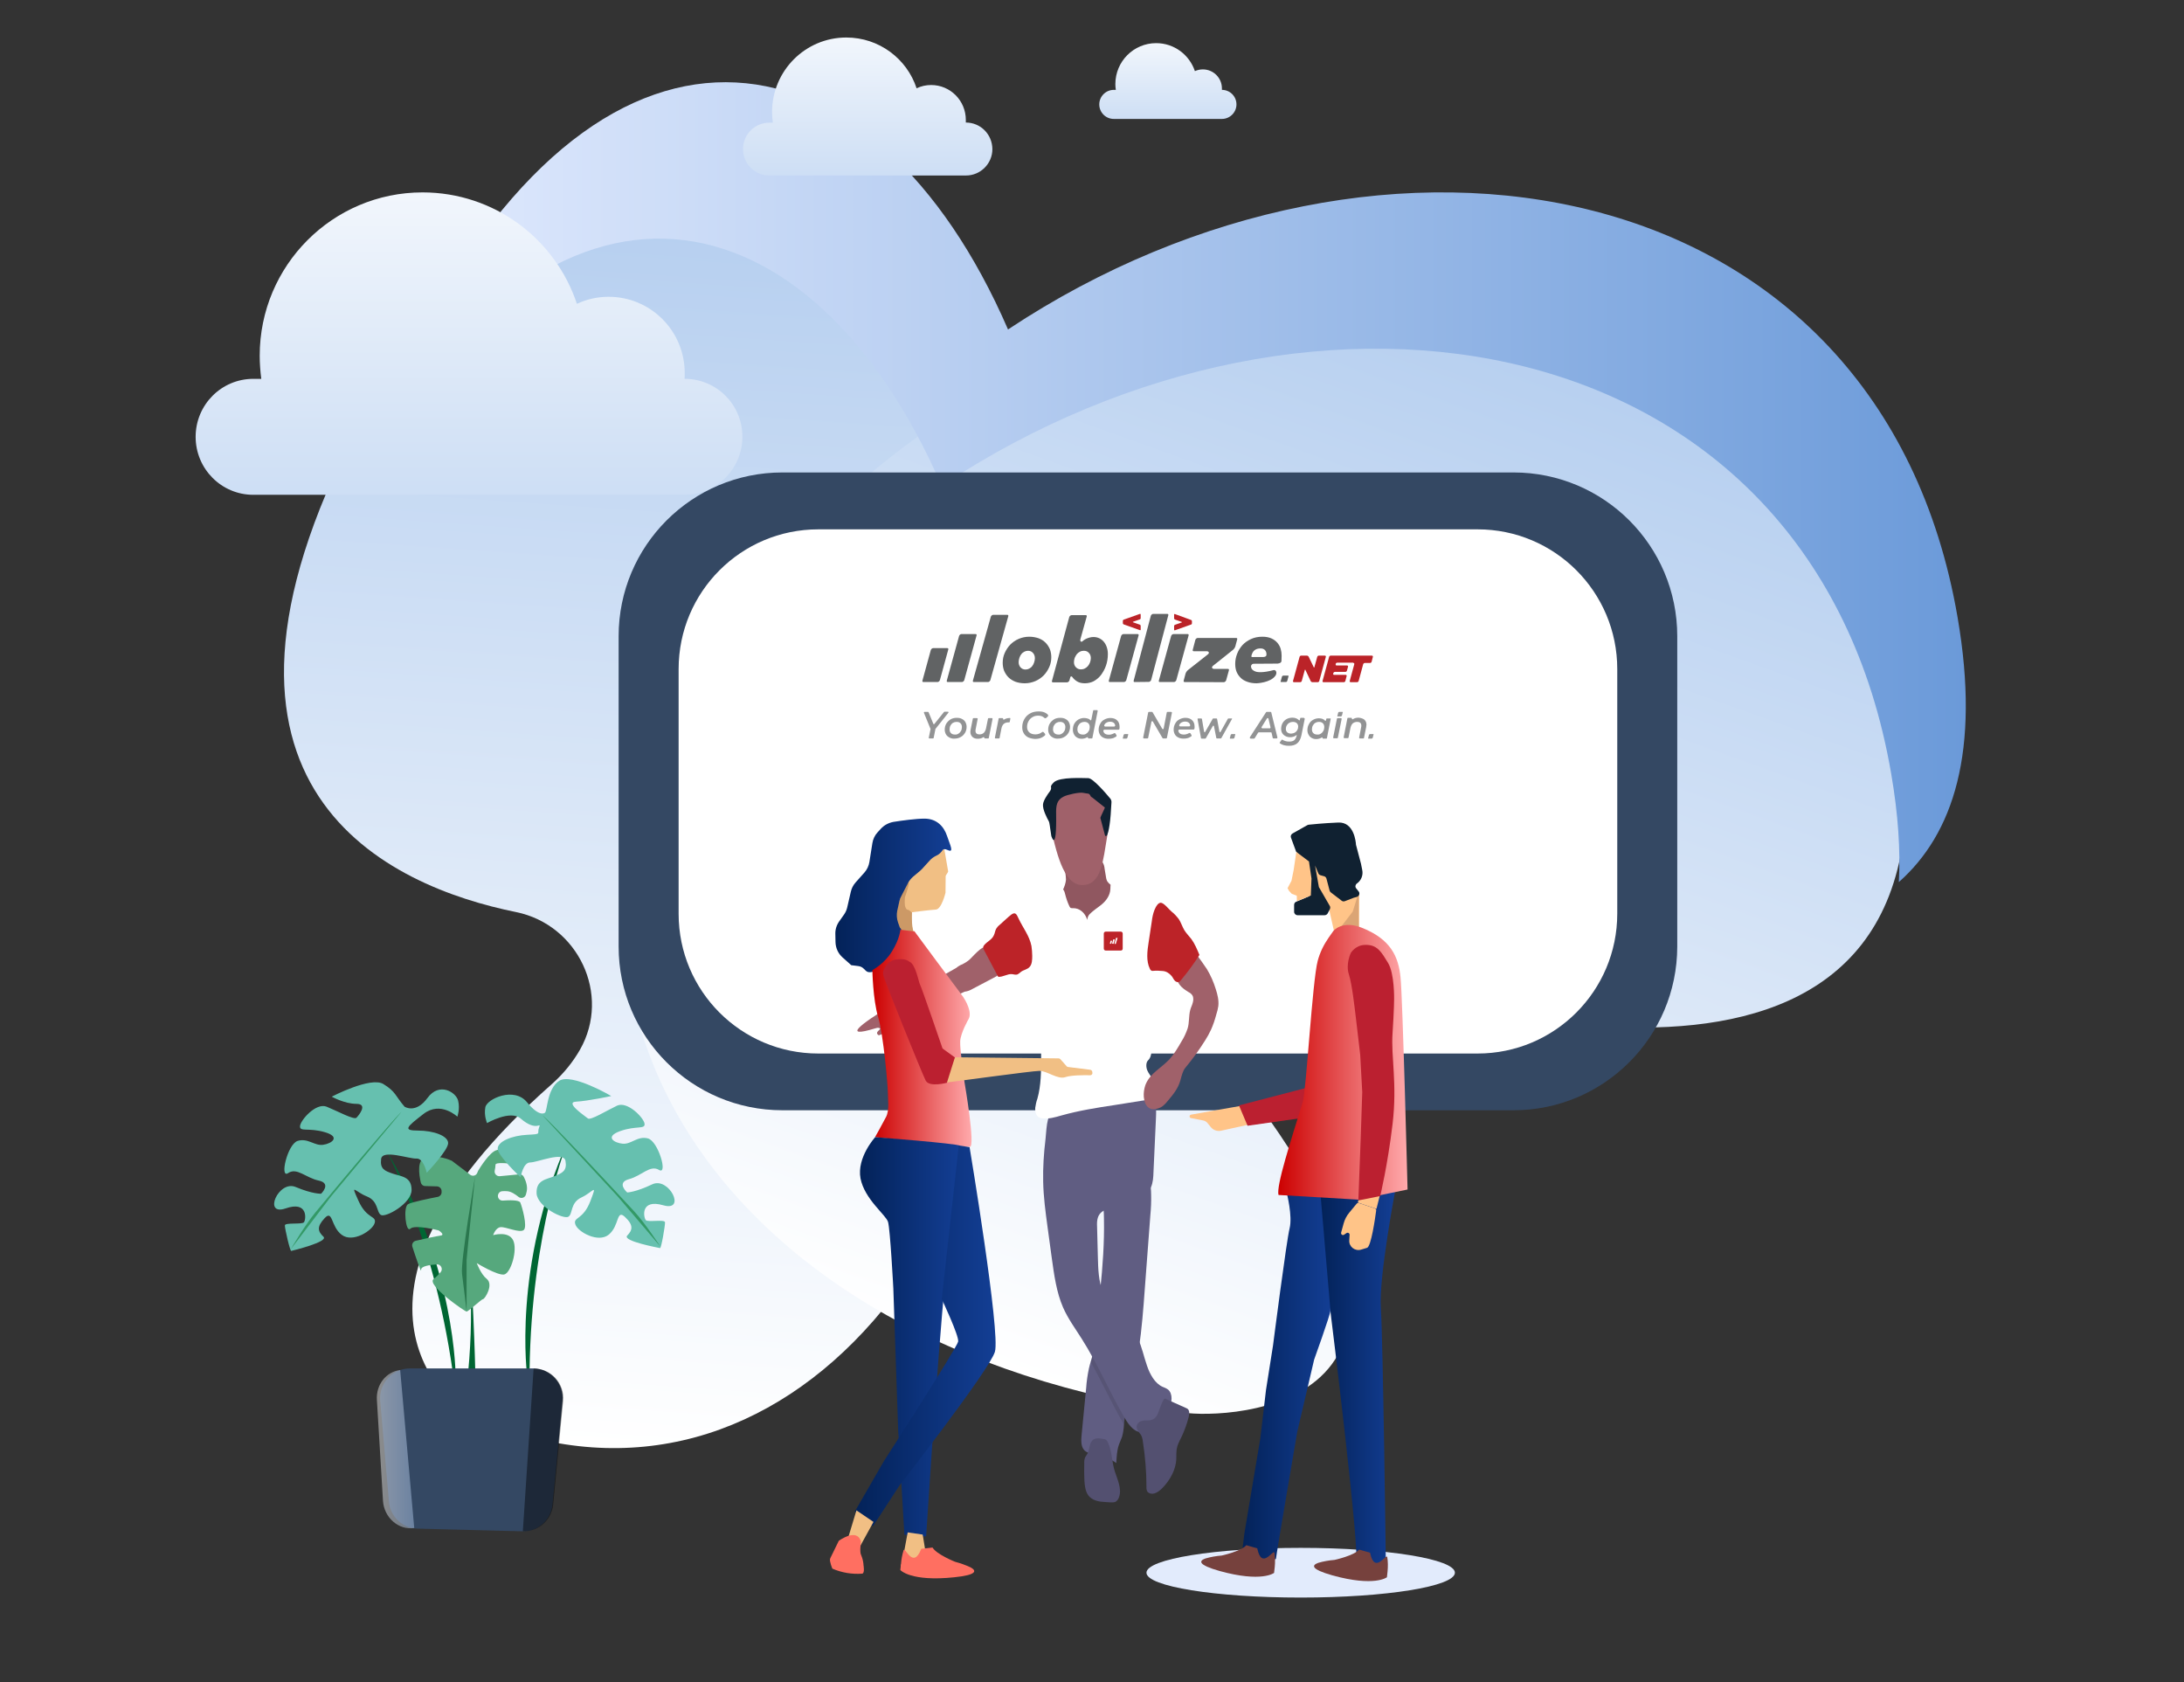 <?xml version="1.0" encoding="utf-8"?>
<!-- Generator: Adobe Illustrator 25.2.3, SVG Export Plug-In . SVG Version: 6.00 Build 0)  -->
<svg version="1.1" id="master-artboard" xmlns="http://www.w3.org/2000/svg" xmlns:xlink="http://www.w3.org/1999/xlink" x="0px"
	 y="0px" viewBox="0 0 1397.7 1076.4" style="enable-background:new 0 0 1397.7 1076.4;" xml:space="preserve">
<rect x="0" y="0" width="1397.7" height="1076.4" fill="#333333" stroke="none"/>
<style type="text/css">
	.st0{fill:url(#SVGID_1_);}
	.st1{fill:url(#SVGID_2_);}
	.st2{fill:url(#SVGID_3_);}
	.st3{fill:url(#Cloud_1_);}
	.st4{fill:url(#Cloud_2_);}
	.st5{fill:url(#Cloud_3_);}
	.st6{fill:#344863;}
	.st7{fill:#FFFFFF;}
	.st8{fill:#006633;}
	.st9{fill:#56A87D;}
	.st10{fill:#2A774E;}
	.st11{fill:#66C0AF;}
	.st12{fill:#339966;}
	.st13{opacity:0.44;}
	.st14{opacity:0.44;fill:url(#SVGID_4_);}
	.st15{fill:#E2EBFC;}
	.st16{fill:url(#SVGID_5_);}
	.st17{fill:url(#SVGID_6_);}
	.st18{fill:#FFC488;}
	.st19{fill:#BB2030;}
	.st20{fill:#DBA575;}
	.st21{fill:#102131;}
	.st22{fill:url(#SVGID_7_);}
	.st23{fill:#76413D;}
	.st24{fill:#A0616A;}
	.st25{opacity:0.1;enable-background:new    ;}
	.st26{fill:#605D82;}
	.st27{fill:#535070;}
	.st28{fill:#BC2328;}
	.st29{fill:#F1BF84;}
	.st30{fill:#CC9966;}
	.st31{fill:url(#SVGID_8_);}
	.st32{fill:url(#SVGID_9_);}
	.st33{fill:url(#SVGID_10_);}
	.st34{fill:url(#SVGID_11_);}
	.st35{fill:#FF6F61;}
	.st36{fill:#616364;}
	.st37{fill:#606364;}
	.st38{fill:#BB2328;}
	.st39{opacity:0.69;}
</style>
<desc>Created with Sketch.</desc>
<g>
	<g>
		
			<linearGradient id="SVGID_1_" gradientUnits="userSpaceOnUse" x1="-3436.421" y1="4682.131" x2="-2333.527" y2="4682.131" gradientTransform="matrix(4.587365e-02 -0.742 0.761 5.304996e-02 -3013.157 -1872.606)">
			<stop  offset="0" style="stop-color:#FFFFFF"/>
			<stop  offset="1" style="stop-color:#B3CDEF"/>
		</linearGradient>
		<path class="st0" d="M309.1,909.4c-1.4-0.6-2.8-1-4.2-1.4c-12.7-3.7-109.5-75,48.2-214.3c7.8-6.9,13.7-14.4,18.1-22.1
			c20-35.2-1.2-79.9-40.9-88c-79.9-16.2-222.8-77.5-101.8-309.7C393.9-43.6,640.4,125.8,657.4,504.6
			C670.4,795.6,498.1,986.5,309.1,909.4z"/>
		
			<linearGradient id="SVGID_2_" gradientUnits="userSpaceOnUse" x1="-2161.181" y1="-1534.884" x2="-1058.286" y2="-1534.884" gradientTransform="matrix(0.345 -0.61 -1.109 -0.399 -336.321 -1063.14)">
			<stop  offset="0" style="stop-color:#FFFFFF"/>
			<stop  offset="1" style="stop-color:#B3CDEF"/>
		</linearGradient>
		<path class="st1" d="M751.6,902.6c1.2,0.2,2.5,0.5,3.7,0.8c16.7,4.6,199.1,6.9,50.6-196.1c-24.5-33.5-14.1-59.6-0.2-76
			c10.9-12.9,28.6-17.7,44.6-12.2c87,29.9,415,124.3,364.5-169.3c-59.4-345.4-502.7-355-736.1-67.3
			C298.8,604.1,439,854.6,751.6,902.6z"/>
		<g>
			<linearGradient id="SVGID_3_" gradientUnits="userSpaceOnUse" x1="229.897" y1="308.526" x2="1258.032" y2="308.526">
				<stop  offset="0" style="stop-color:#E5EDFF"/>
				<stop  offset="1" style="stop-color:#6B9AD9"/>
			</linearGradient>
			<path class="st2" d="M1252.8,395c-49.7-289-368.3-342.9-607.7-184.2c-84-193.8-254.2-230.4-378.7,8.4c-17.2,33-29,62.5-36.5,89
				c123.9-226.5,290-188.1,372.7,2.7C842,152.1,1160.6,206,1210.3,495c4.5,26.1,6,49.1,4.9,69.4C1249.9,533.7,1267.6,481,1252.8,395
				z"/>
		</g>
		<linearGradient id="Cloud_1_" gradientUnits="userSpaceOnUse" x1="300.243" y1="51.664" x2="300.243" y2="457.325">
			<stop  offset="0" style="stop-color:#FFFFFF"/>
			<stop  offset="1" style="stop-color:#B3CDEF"/>
		</linearGradient>
		<path id="Cloud_30_" class="st3" d="M438.2,242.4h-0.1c0.1-1.2,0.1-2.4,0.1-3.7c0-27-21.8-48.8-48.7-48.8
			c-7.3,0-14.1,1.6-20.3,4.5c-13.8-41.5-52.8-71.3-98.8-71.3c-57.5,0-104.2,46.8-104.2,104.5c0,5,0.4,10,1,14.8h-5.1
			c-20.4,0-36.9,16.6-36.9,37.1c0,20.5,16.5,37.1,36.9,37.1h276c20.4,0,37-16.6,37-37.1C475.2,259,458.6,242.4,438.2,242.4z"/>
		<linearGradient id="Cloud_2_" gradientUnits="userSpaceOnUse" x1="555.203" y1="-8.607" x2="555.203" y2="176.414">
			<stop  offset="0" style="stop-color:#FFFFFF"/>
			<stop  offset="1" style="stop-color:#B3CDEF"/>
		</linearGradient>
		<path id="Cloud_29_" class="st4" d="M618.1,78.4L618.1,78.4c0-0.6,0-1.1,0-1.7c0-12.3-9.9-22.3-22.2-22.3c-3.3,0-6.4,0.7-9.3,2.1
			C580.4,37.6,562.6,24,541.6,24c-26.2,0-47.5,21.3-47.5,47.7c0,2.3,0.2,4.6,0.5,6.8h-2.3c-9.3,0-16.8,7.6-16.8,16.9
			c0,9.3,7.5,16.9,16.8,16.9h125.9c9.3,0,16.9-7.6,16.9-16.9C635,85.9,627.5,78.4,618.1,78.4z"/>
		<linearGradient id="Cloud_3_" gradientUnits="userSpaceOnUse" x1="747.444" y1="9.684" x2="747.444" y2="111.324">
			<stop  offset="0" style="stop-color:#FFFFFF"/>
			<stop  offset="1" style="stop-color:#B3CDEF"/>
		</linearGradient>
		<path id="Cloud_28_" class="st5" d="M782,57.5L782,57.5c0-0.3,0-0.6,0-0.9c0-6.8-5.5-12.2-12.2-12.2c-1.8,0-3.5,0.4-5.1,1.1
			c-3.5-10.4-13.2-17.9-24.8-17.9c-14.4,0-26.1,11.7-26.1,26.2c0,1.3,0.1,2.5,0.3,3.7h-1.3c-5.1,0-9.3,4.2-9.3,9.3
			c0,5.1,4.1,9.3,9.3,9.3H782c5.1,0,9.3-4.2,9.3-9.3C791.3,61.6,787.1,57.5,782,57.5z"/>
	</g>
	<path class="st6" d="M968.6,710.4H500.7c-57.9,0-104.8-46.9-104.8-104.8V407.1c0-57.9,46.9-104.8,104.8-104.8h467.9
		c57.9,0,104.8,46.9,104.8,104.8v198.6C1073.3,663.5,1026.4,710.4,968.6,710.4z"/>
	<path class="st7" d="M945.6,674.1H523.7c-49.4,0-89.4-40-89.4-89.4V428.1c0-49.4,40-89.4,89.4-89.4h421.9c49.4,0,89.4,40,89.4,89.4
		v156.5C1035,634,995,674.1,945.6,674.1z"/>
	<g>
		<g>
			<path class="st8" d="M363.4,730c0,0-23.3,57.4-24.5,147l-1.4,4.1C337.4,881.1,327.6,810.2,363.4,730z"/>
			<path class="st8" d="M246.6,735c0,0,30.5,54,43.1,142.6l1.9,3.9C291.6,881.5,292.2,810,246.6,735z"/>
			<path class="st8" d="M298.9,797.6c0,0,5.2,33.8,0.7,80.5l4.6,0.5C304.2,878.7,302.5,807.1,298.9,797.6z"/>
			<path class="st9" d="M305.8,749.6c0.1-0.2,0.1-0.3,0.2-0.5c1-1.7,7.5-12.2,11.9-13.2c4.7-1.1,5.8-6.9,12,1.1
				c1.1,1.4,1.9,2.6,2.4,3.6c1.2,2.1-0.7,4.7-3.1,4.3c-4.3-0.6-12.1-1.4-12.1,0.4c0,1-0.2,2.4-0.5,3.7c-0.4,2,1.2,3.7,3.2,3.6
				l12.5-1.2c1.2-0.1,2.4,0.5,2.9,1.6c1.1,2.1,2.6,5.8,1.9,9.2c-0.2,0.7-0.3,1.4-0.5,2c-0.5,2.2-3.1,3-4.8,1.6
				c-2.1-1.7-4.7-3.4-7.1-3.6c-1.3-0.1-2.4-0.1-3.3,0c-1.8,0.1-3,1.8-2.7,3.6l0,0c0.3,1.5,1.6,2.5,3.1,2.4
				c3.8-0.3,10.5-0.5,11.2,1.3c1.1,2.6,4.7,15.3,2.2,17.5c-2.6,2.2-11.7-2.2-14.9-1.8s-4.7,5.1-4.7,5.1s9.8-2.9,12.8,3.3
				s-1.5,21.1-5.8,21.9c-4.4,0.7-17.5-7.3-17.5-7.3s2.7,7.2,6.3,10c4.8,3.8-1.2,13-2.2,13s-9.5,8-10.6,8c-1.1,0-25.9-17.1-21.1-20.8
				c1.7-1.3,3.2-2.9,4.5-4.4c1.7-2,0.2-5.1-2.4-5c-4.7,0.3-10.3,1.2-10.1,3.5c0.3,3-3.7-8.9-5.6-14.8c-0.5-1.7,0.5-3.4,2.2-3.8
				c4.8-1.1,13.4-3,15.8-3.3c3.3-0.4-1.1-3.3-1.1-3.3s-15.3-4-18.2-1.1c-2.9,2.9-4.7-13.8-1.5-15.7c2.5-1.4,14-3.7,19.1-4.7
				c1.4-0.3,2.4-1.5,2.4-2.9v-0.8c0-1.6-1.3-2.9-2.9-3l-7.6-0.2c-1.4,0-2.5-1-2.8-2.3c-1.1-4.8-2.9-15.5,3.9-16.4
				c7.7-1,14.3,1.8,15.7,2.4c0.2,0.1,0.4,0.2,0.5,0.3l10.3,7.8l1.1,0.9c1.6,1.3,4,0.7,4.7-1.3L305.8,749.6z"/>
			<path class="st10" d="M304,753.1c0,0-9.4,53.9-8.3,62.1c1.1,8.2,2.9,23.8,2.9,23.8s0-31.3,0-32.8S304,753.1,304,753.1z"/>
			<path class="st11" d="M258.9,708.1c0,0,7.1,4.8,14.7-5.6s18.3-3.6,19.6,1.8c1.3,5.3-0.5,10.2-0.5,10.2s-10.7-10.2-21.6-1.8
				s-13.5,10.7-3.6,10.7c9.9,0,19.1,3.3,19.3,7.9s-13.7,19.1-13.7,19.1s-2-9.4-6.6-9.1s-21.9-6.1-22.6,0.3c-0.8,6.4,2.3,7.6,7.6,9.4
				c5.3,1.8,11.9,1.8,11.9,10.4c0,8.6-16.5,17.8-19.6,16c-3-1.8-1.5-8.9-9.1-11.9c-7.6-3-10.7-9.1-5.3,2.8
				c5.3,11.9,11.7,9.4,10.4,14.2c-1.3,4.8-14,13-21.1,7.6c-7.1-5.3-5.6-16.3-10.9-10.7c-5.3,5.6-4.3,8.6-0.8,11.9
				s-19.8,8.9-20.6,9.1c-0.8,0.3-4.1-14.2-4.1-16.3c0-2,10.9-0.5,12.2-2s3-14-11.7-8.9c-14.7,5.1-4.6-18.3,6.4-13.7
				s16.3,4.3,16.3,4.3s6.9-6.6-1.5-8.4c-8.4-1.8-14-8.6-19.6-4.8c-5.6,3.8-0.5-18.5,6.1-20.6c6.6-2,10.7,3.3,16.3,2.5
				c5.6-0.8,11.4-5.1,1-8.1c-10.4-3-16,0-15.8-3.8s10.2-15.2,17-12.5c6.9,2.8,17.5,8.6,19.1,7.1c1.5-1.5,7.6-8.9,0-8.9
				c-7.6,0-15.8-4.6-15.8-4.6s24.9-13,33-8.1S253,701.3,258.9,708.1z"/>
			<path class="st12" d="M256.8,711.6c0,0-2,0.5-54.9,64.1c-6.8,8.2-15.8,23.6-15.8,23.6s24.5-32.2,25.7-33.7
				S256.8,711.6,256.8,711.6z"/>
			<path class="st11" d="M348.7,712c0,0-3.3,3.2-11.5-6.8s-25.6-2.1-26.6,3.3s1.1,10.1,1.1,10.1s14.9-8.6,21.5-2.9
				c10.4,9,13.3,1.6,11.8,5.7c-1.6,4.2,2.3,4.2-7.6,4.7s-18.9,4.3-18.9,8.9c0,4.6,14.7,18.3,14.7,18.3s1.5-9.5,6.1-9.5
				c4.6,0,21.5-7.3,22.6-1c1.1,6.3-1.9,7.7-7.1,9.8c-5.2,2.1-11.8,2.4-11.4,11c0.5,8.6,17.4,16.9,20.4,14.9c2.9-1.9,1-9,8.5-12.4
				c7.4-3.5,10.2-9.7,5.5,2.5c-4.7,12.2-11.2,10-9.6,14.8c1.5,4.8,14.7,12.2,21.5,6.5c6.8-5.7,4.7-16.5,10.3-11.2
				c5.6,5.3,4.8,8.4,1.4,11.9c-3.4,3.5,20.3,7.8,21,8c0.8,0.2,3.3-14.4,3.2-16.5s-10.9,0.1-12.3-1.4s-3.8-13.8,11.2-9.5
				c15,4.3,3.6-18.5-7.1-13.4s-16,5.2-16,5.2s-7.2-6.2,1.1-8.5c8.3-2.2,13.5-9.4,19.3-5.9c5.8,3.5-0.5-18.5-7.2-20.2
				c-6.7-1.7-10.5,3.9-16.1,3.4c-5.6-0.5-11.7-4.5-1.5-8.1c10.2-3.6,16-0.9,15.5-4.7c-0.5-3.8-11-14.7-17.7-11.5s-17,9.6-18.6,8.1
				c-1.6-1.4-15.1-10.3-7.5-10.7c7.6-0.4,22.5-3.6,22.5-3.6s-25.5-15-33.4-9.7S350.4,710.9,348.7,712z"/>
			<path class="st12" d="M347.3,713.8c0,0,2.1,0.4,58.3,61c7.3,7.8,17,22.8,17,22.8s-26.2-30.8-27.5-32.3S347.3,713.8,347.3,713.8z"
				/>
		</g>
		<path class="st6" d="M262.2,875.6h78.9c11.2,0,20,9.7,18.9,20.8l-6.4,66.3c-1,9.9-9.4,17.4-19.4,17.1l-66.9-1.7
			c-9.7-0.2-17.6-7.7-18.4-17.3l-5.6-64.6C242.4,885.2,251.1,875.6,262.2,875.6z"/>
		<path class="st13" d="M341.5,875.6c11.2,0,20,9.7,18.9,20.8l-6.4,66.3c-1,9.9-9.4,17.4-19.4,17.1L341.5,875.6z"/>
		<linearGradient id="SVGID_4_" gradientUnits="userSpaceOnUse" x1="241.234" y1="927.208" x2="265.087" y2="927.208">
			<stop  offset="0" style="stop-color:#FFFFFF"/>
			<stop  offset="1" style="stop-color:#B3CDEF"/>
		</linearGradient>
		<path class="st14" d="M265.1,977.7c-10,1.5-19.3-6.6-20-17.4l-3.9-64.6c-0.6-9.7,5.9-18,14.9-19.1L265.1,977.7z"/>
	</g>
	<g>
		<ellipse class="st15" cx="832.4" cy="1006.3" rx="98.7" ry="15.9"/>
		<linearGradient id="SVGID_5_" gradientUnits="userSpaceOnUse" x1="794.331" y1="880.638" x2="851.732" y2="880.638">
			<stop  offset="0" style="stop-color:#032258"/>
			<stop  offset="1" style="stop-color:#133E94"/>
		</linearGradient>
		<path class="st16" d="M823.5,763.4c0,0,3.8,14.7,1.8,22.6c-2,7.9-10.6,74.9-10.6,74.9l-4.5,28.5l-3.6,30.8L796.4,981l-2,16.3
			c0,0,22.2,1.8,22.2,0s13.6-81.1,13.6-81.1L841,870c0,0,10.2-28.3,10.4-31.2c0.2-2.9,0.9-25.4-0.7-39.2
			c-1.6-13.8-5.7-36.5-5.7-36.5L823.5,763.4z"/>
		<linearGradient id="SVGID_6_" gradientUnits="userSpaceOnUse" x1="845.052" y1="880.666" x2="893.299" y2="880.666">
			<stop  offset="0" style="stop-color:#032258"/>
			<stop  offset="1" style="stop-color:#133E94"/>
		</linearGradient>
		<path class="st17" d="M867.7,1001.2h19.2c0,0-1.8-144.2-3.2-164.2c-1.4-19.9,9.5-76.8,9.5-76.8l-48.2,3l6.6,77.2
			C851.6,840.4,871.3,999.1,867.7,1001.2z"/>
		<path class="st18" d="M869.8,769.8l10.1,3.4c0.6,0.2,0.9,0.8,0.8,1.4c-0.6,4.6-3.2,23-5.8,23.8c-0.9,0.3-2.3,0.7-3.9,1.2
			c-3.9,1.1-7.8-1.9-7.5-6l0.2-3.5c0.1-1-1.1-1.7-2-1.1l-1.5,1c-1,0.7-2.2-0.2-1.9-1.4l1.6-5.8c0.7-2.5,1.9-4.9,3.6-6.9l4.8-5.8
			C868.7,769.7,869.3,769.6,869.8,769.8z"/>
		<path class="st18" d="M795.1,707.4c0.2,0,0.3,2,0.4,2.1l3.3,7.7c0.6,1,0.1,2.4-1.1,2.7l-16.3,3.6c-2.4,0.5-5-0.4-6.5-2.3l-2.1-2.6
			c-0.7-0.9-1.8-1.5-2.9-1.7l-7.7-1.5c-1.2-0.2-1.2-2,0.1-2.2L795.1,707.4z"/>
		<polygon class="st19" points="792.9,707.3 841.7,694.6 839.2,714.5 798.4,720.3 		"/>
		<polygon class="st18" points="870.5,762 869,769.5 880.9,773.5 883.9,761.5 		"/>
		<path class="st18" d="M854.3,598.2l-4-17.5l-1.5-4.5L843,570l-2.6-18.6l9.9,10.5l5.5,10.4c0,0-0.1,3.6,3.9,3.6
			c4,0,10.2-3.9,10.2-3.9l-0.2,21.7C869.7,593.7,855.3,597.3,854.3,598.2z"/>
		<path class="st20" d="M865.7,583.3l3.8-12.1l0.1,22.8c0,0-10.2,2.9-15.4,4.7C853.3,599.1,865.2,584.1,865.7,583.3z"/>
		<path class="st21" d="M871,552.7l0.8,4c0.7,3.3-0.7,6.7-3.4,8.6l0,0c-1,0.7-1.3,2.1-0.5,3.1l1.6,2c1,1.2,0.3,3-1.2,3.5l-2.2,0.6
			c-0.1,0-0.1,0-0.2,0.1l-5.2,2c-0.7,0.3-1.5,0.2-2.1-0.3l-6.9-5.3c-0.4-0.3-0.7-0.7-0.8-1.2l-2-7.6c-0.2-0.7-0.7-1.3-1.4-1.5
			L845,560c-0.6-0.2-1.1-0.7-1.3-1.2l-2.1-5l2.4,13.5c0,0.2,0.1,0.5,0.3,0.7l6.7,11.6c0.4,0.6,0.4,1.4,0.1,2.1l-1.4,2.7
			c-0.4,0.7-1.1,1.2-2,1.2h-17.3c-1.2,0-2.2-1-2.2-2.2V579c0-0.9,0.5-1.7,1.3-2l7.8-3.3c0.8-0.3,1.3-1.1,1.3-2v-7.4
			c0-0.1,0-0.2,0-0.3l-1.4-11c-0.1-0.5-0.3-1-0.7-1.3l-6.5-6.1c-0.3-0.2-0.4-0.5-0.6-0.9l-3.2-8.7c-0.4-1,0-2.1,1-2.7l9.4-5.3
			c0.3-0.1,0.5-0.2,0.8-0.3c1.9-0.2,9.5-1,19-1.4c10.2-0.5,11.3,12.5,11.4,14.2c0,0.1,0,0.3,0.1,0.4L871,552.7z"/>
		<path class="st18" d="M829.6,545.1l-1.7,11.6l-1.4,6.9l-2.5,4.7l1,1.8l1.7,1.8l3.2,1.2l0.1,3.5l8.9-3.6l0.4-10.4
			c0-0.2,0.1-0.4,0-0.6l-1.6-10.8L829.6,545.1z"/>
		<linearGradient id="SVGID_7_" gradientUnits="userSpaceOnUse" x1="818.03" y1="679.691" x2="900.792" y2="679.691">
			<stop  offset="0" style="stop-color:#CC0000"/>
			<stop  offset="1" style="stop-color:#FFAAAC"/>
		</linearGradient>
		<path class="st22" d="M818.2,764.6l51.3,3l31.3-6.5c0,0-3.1-122.3-4.5-135.8c-1.3-13.2-6.3-24.4-24.8-31.7
			c-12.6-5-18.2,2.1-18.2,2.1l-3.1,4.4c-3.1,4.5-5.5,9.4-6.9,14.7c-3.4,12.6-7.3,82.8-9.6,90.4C826,730.2,816.7,758.6,818.2,764.6z"
			/>
		<path class="st19" d="M864.5,609.7c0,0-3.4,7-1.3,13.6c2.1,6.5,3.7,21.4,4.2,25.3c0.5,3.9,3.1,26.4,3.1,26.4l1.3,23.8l-1,30
			l-1.5,39.3l14-2.8c0,0,4.8-20,7.9-46.1c3.1-26.1-1.1-42.9,0-58.2c1-15.4,1-21.7,1-21.7s0.3-16.4-3.9-23.2
			c-4.2-6.8-6.8-11.9-14.9-11.5C867.4,604.8,864.5,609.7,864.5,609.7z"/>
		<path class="st23" d="M815.4,1006.4c0,0-7.8,6.3-34.9-1.2c-14.1-4-13.2-6.5-9.1-8c3.4-1,6.9-1.6,10.5-1.9c0,0,12.4-2.7,15.7-6.6
			l7,2c2.9,14.1,10.1,0.6,11,2.7c0.5,3.1,0.5,6.2,0.2,9.3C815.5,1004.8,815.4,1006.3,815.4,1006.4L815.4,1006.4z"/>
		<path class="st23" d="M887.6,1009.2c0,0-7.8,6.3-34.9-1.2c-14.1-4-13.2-6.5-9.1-8c3.4-1,6.9-1.6,10.5-1.9c0,0,12.4-2.7,15.7-6.6
			l7,2c2.9,14.1,10.1,0.6,11,2.7c0.5,3.1,0.5,6.2,0.2,9.3C887.8,1007.6,887.6,1009.2,887.6,1009.2L887.6,1009.2z"/>
	</g>
	<g>
		<path class="st24" d="M682.2,562.9c-0.4,4.8-3.4,8.6-4.6,13.2c-1.7,6.9,1.2,14.4,5.2,19.8c6.5,8.7,15.6,13.9,25.3,14.5
			c1.4,0.2,2.8,0,4.2-0.5c1.2-0.6,2.3-1.5,3.2-2.6c3-3.6,4.6-8.7,5.2-13.7c0.6-5.1,0.4-10.2,0.1-15.3c0-1.1-0.2-2.1-0.5-3.1
			c-0.4-0.9-1-1.8-1.6-2.4c-2.2-2.4-4.5-4.5-7.1-6.2c-1.2-0.6-2.2-1.6-3-2.7c-0.5-1-0.8-2.1-0.9-3.3l-0.8-4.8
			c-0.1-1.4-0.5-2.7-1.2-3.9c-1.4-2.3-4-2.6-6.4-2.7l-8.5-0.4c-2.6-0.1-6.1-1-8.7-0.4c-2.4,0.6-1.6,3.3-1.2,5.7
			C681.7,556.8,682.1,559.9,682.2,562.9L682.2,562.9z"/>
		<path class="st25" d="M682.2,562.9c-0.4,4.8-3.4,8.6-4.6,13.2c-1.7,6.9,1.2,14.4,5.2,19.8c6.5,8.7,15.6,13.9,25.3,14.5
			c1.4,0.2,2.8,0,4.2-0.5c1.2-0.6,2.3-1.5,3.2-2.6c3-3.6,4.6-8.7,5.2-13.7c0.6-5.1,0.4-10.2,0.1-15.3c0-1.1-0.2-2.1-0.5-3.1
			c-0.4-0.9-1-1.8-1.6-2.4c-2.2-2.4-4.5-4.5-7.1-6.2c-1.2-0.6-2.2-1.6-3-2.7c-0.5-1-0.8-2.1-0.9-3.3l-0.8-4.8
			c-0.1-1.4-0.5-2.7-1.2-3.9c-1.4-2.3-4-2.6-6.4-2.7l-8.5-0.4c-2.6-0.1-6.1-1-8.7-0.4c-2.4,0.6-1.6,3.3-1.2,5.7
			C681.7,556.8,682.1,559.9,682.2,562.9L682.2,562.9z"/>
		<path class="st26" d="M736.2,777.5c-1.2,15.9-2.4,31.8-3.6,47.7c-0.9,12.5-1.9,25.1-3.7,37.5c-0.6,4.3-1.4,8.5-2.3,12.7
			c-2.5,11.7-6.1,23.1-7.2,35c0,0.4-0.1,0.7-0.1,1.1c-0.1,2.6-0.5,5.3-1.2,7.8c-0.6,1.8-1.5,3.5-2.1,5.3c-1.2,3.6-1.4,7.6-1.6,11.5
			c-4.4-3-9.2-5-14.2-5.8c-2.4-0.4-5.1-0.7-6.7-2.9c-1.8-2.4-1.6-6.1-1.3-9.3c1-10,1.9-19.9,2.9-29.9c0.3-4.3,0.9-8.5,1.8-12.7
			c0.3-1.4,0.7-2.8,1.1-4.1c0.6-1.9,1.1-3.8,1.5-5.7c0.6-3.1,1-6.3,1.3-9.5c1-10,2.2-20,3.2-30.1l0.1-0.5
			c1.6-15.2,2.7-30.5,2.4-45.7c0-2.3-0.1-4.5-0.3-6.8c-0.2-3.3-0.4-5,1.8-7.1c2.5-2.3,5.8-3.9,8.6-5.3c1.6-0.8,18.5-8.1,18.9-6.5
			c0.8,3.4,1.2,6.9,1.2,10.4C736.8,768.9,736.6,773.3,736.2,777.5L736.2,777.5z"/>
		<path class="st25" d="M728.9,862.7c-0.6,4.3-1.4,8.5-2.3,12.7c-2.5,11.7-6.1,23.1-7.2,35c0,0.4-0.1,0.7-0.1,1.1
			c-7.6-13-13.9-27-21.3-40.1c0.6-1.9,1.1-3.8,1.5-5.7c0.6-3.1,1-6.3,1.3-9.5c1-10,2.2-20,3.2-30.1l0.1-0.5c0.4,2.1,1.1,4.2,1.8,6.2
			c4.9,12.1,16.7,18.3,22.4,29.9C728.5,862,728.7,862.4,728.9,862.7L728.9,862.7z"/>
		<path class="st26" d="M667.6,756.1c0.2,9.7,1.5,19.4,2.8,29l2.7,19.8c1.5,10.8,3,21.9,7.2,31.6c3.2,7.3,7.8,13.5,11.9,20
			c10.2,16,17.9,34.2,27.5,50.7c2.8,4.8,6.8,10,11.6,9c3.1-0.7,5.4-3.8,7.9-6.3c2.9-2.9,6.4-5,8.7-8.6c2.3-3.6,2.8-9.6-0.4-12.2
			c-1.1-0.8-2.3-1.3-3.6-1.8c-4.8-2.2-8-7.9-9.9-13.6c-2-5.7-3.2-11.9-5.8-17.3c-5.8-11.6-17.5-17.7-22.4-29.9
			c-2.8-6.8-3-14.6-3.2-22.2l-0.5-19.3c-0.1-2.1-0.1-4.3,0.6-6.2c1.9-5.1,7.6-5.6,12.2-6.3c5.3-0.7,10.3-2.7,15-5.7
			c2.7-1.7,5.3-4,6.7-7.2c1.3-2.9,1.5-6.4,1.6-9.7l1.6-35c0.1-3,0.3-6.1-0.6-8.9c-2.2-7.1-9.6-9.4-15.9-9.1
			c-11.7,0.6-22.4,6.7-33.4,10.8c-2.7,1-5.5,1.9-8.3,2.6c-2.5,0.6-5.4,0.4-7.8,1.3c-4.2,1.7-4.1,12.7-4.7,17.3
			C668,738,667.4,747.1,667.6,756.1L667.6,756.1z"/>
		<path class="st27" d="M729.8,917.6c1,1.2,1.4,3.1,1.6,4.8c1.5,9.6,2.3,19.3,2.3,29.1c-0.1,0.9,0.1,1.8,0.4,2.6
			c0.3,0.5,0.7,0.9,1.1,1.1c3,1.7,6.4-0.7,8.9-3.3c4.6-4.8,8.5-11.4,8.7-18.7c0-1.9,0-3.8,0.2-5.7c0.4-2.8,1.7-5.2,2.9-7.6
			c2-4.1,3.6-8.5,4.8-13.1c0.4-1.7,0.7-3.9-0.4-5.1c-0.4-0.4-0.8-0.6-1.3-0.8l-13.4-6c-1.2-0.5-4.1,8.4-4.5,9.4
			c-1.1,2.4-2.3,3.8-4.5,4.3c-2.3,0.6-5-0.2-7.2,1.1C725.9,912.2,727.7,915.1,729.8,917.6L729.8,917.6z M709.1,923.1
			c-0.2-0.6-0.6-1.1-1-1.6c-0.6-0.5-1.3-0.8-2.1-0.8c-2.6-0.5-5.6-0.9-7.3,1.4c-1.7,2.1-1.4,5.6-2.8,8.1c-0.4,0.8-1,1.4-1.4,2.2
			c-0.5,1.2-0.7,2.6-0.6,3.9c-0.1,3.7-0.1,7.5,0.1,11.2c0.2,3.1,0.6,6.4,2.2,8.9c2.6,3.9,7.3,4.5,11.4,4.7l3.4,0.2
			c0.9,0.1,1.9,0,2.8-0.3c1.1-0.6,2-1.8,2.4-3.2c1.8-5.3-1-10.9-2.7-16.2C711.5,935.6,711.8,928.9,709.1,923.1L709.1,923.1z"/>
		<path class="st24" d="M692.6,502.1c12.5,0,19.3,14.1,15.9,33.4c-2.6,14.8-3.4,30.8-15.9,30.8s-16.8-22.9-20.4-37.4
			C668.6,513.6,680.1,502.1,692.6,502.1z"/>
		<path class="st7" d="M695.8,588.6c-1.3-4.6-5-7.6-9-7.5c-0.6,0.1-1.1,0-1.7-0.2c-0.3-0.3-0.5-0.6-0.7-1c-1.2-2.5-2.1-5.2-2.8-8
			c-0.3-1.2-0.7-2.7-1.7-3c-0.9-0.1-1.7,0.3-2.2,1.2c-0.5,0.8-1,1.7-1.6,2.4c-2.4,2.6-6.7,0.2-9.2,2.6c-0.4,0.4-0.8,0.9-1.2,1.2
			c-0.4,0.3-0.9,0.6-1.4,0.7c-4.9,1.9-9.8,4.2-14.5,6.9c1.7,12.3,3.4,24.9,7.4,36.5c1.9,5.5,4,10.9,5.6,16.6
			c3.4,12.6,3.5,26,3.5,39.2c0,9,0,18.3-2.4,26.8c-0.7,1.9-1.1,3.9-1.4,5.9c-0.1,2,0.3,4.3,1.7,5.5c0.8,0.6,1.7,1,2.6,1.1
			c4.2,0.7,8.4-0.6,12.6-1.8c11.1-3.1,22.4-4.9,33.7-6.6l18.9-3c1.4-0.1,2.7-0.5,3.9-1.2c3.5-2.3,3.8-8.5,1.6-12.6
			c-1-1.9-2.5-3.5-3.3-5.5s-0.9-4.9,0.5-6.3c3-2.8,2.1-8.2,2.3-12.8c0.4-13,0.3-25.9-0.2-38.9c-0.2-2.7-0.2-5.4-0.1-8.1
			c0.3-4.6,1-9.1,2.1-13.4l5.7-27.3c-1.5-2.8-4.4-4.7-7.1-5.5c-2.7-0.8-5.6-1.1-8.2-2.1c-5.5-2-10.4-7.3-16.1-6.8
			c-0.4,0-0.9,0.1-1.3,0.4c-1.3,0.9-1.1,3.1-1.2,4.9c-0.2,4-2.6,7.3-5.3,9.6c-2.7,2.3-5.7,4-8.2,6.7
			C696.4,586,695.9,587.3,695.8,588.6L695.8,588.6z"/>
		<path class="st24" d="M619.9,614.5c-1.3,1-2.6,1.8-4,2.5c-1.4,0.5-2.7,1.3-3.9,2.3c-0.5,0.6-95.4,51.9-51.9,38.7
			c0.7-0.2,1.6-0.5,2.3-0.3c3.1,0.7-3.5,2.4-0.1,4.7c1.2,0.8,53.8-27.8,55.2-27.9c1.8-0.2,3.5-0.9,5-1.8l13.5-7.1
			c2.3-1.2,4.8-2.6,5.8-5.3c0.1-0.3,0.2-0.5,0.1-0.8c-0.1-0.3-0.3-0.6-0.6-0.7c-3-2.4-5.7-5.4-7.9-8.9c-0.6-0.9-1.2-3-2-3.6
			C628.7,604.3,622.2,612.7,619.9,614.5L619.9,614.5z M764.3,608.7l5,6.9c1.1,1.5,2.1,3,3.1,4.5c2.4,4,4.3,8.3,5.7,12.9
			c1.1,3.4,2,7.1,1.6,10.7c-0.3,1.9-0.7,3.7-1.3,5.4c-0.9,3.4-2,6.7-3.4,9.8c-1.1,2.4-2.4,4.7-3.8,6.9c-3.9,6.2-8.1,12-12.6,17.4
			c-1.7,2-2.4,5.3-3.2,8.1c-1.4,5.1-4.6,9-7.8,12.8c-1,1.3-2.1,2.5-3.3,3.5c-1.8,1.4-3.9,2.1-6.1,2.1c-0.9,0-1.9-0.2-2.7-0.7
			c-2.2-1.2-3.2-4.2-3.5-7.1c-0.2-2.6,0.2-5.2,1-7.6c2.9-7.6,10.2-10.9,15.4-16.5c3-3.3,5.4-7.4,7.7-11.4c1.6-2.5,2.9-5.3,3.9-8.2
			c1.2-3.7,0.7-8.1,1.7-11.9c0.4-1.6,1.2-3,1.6-4.6c0.5-1.6,0.6-3.5-0.2-4.8c-0.6-0.9-1.4-1.6-2.3-2c-3.3-2-7-4.6-7.7-9
			c-0.3-2.4,0.3-4.9,1.5-6.9c1.2-2,2.6-3.7,4.2-5.3C760.5,612,762.9,610.3,764.3,608.7L764.3,608.7z"/>
		<path class="st28" d="M639.5,592c-0.8,0.6-1.4,1.4-2,2.3c-0.7,1.3-0.8,2.9-1.5,4.2c-1.3,2.9-4.3,3.9-6.2,6.3
			c-0.3,0.3-0.5,0.8-0.6,1.2c0,0.6,0.2,1.3,0.5,1.8l9.1,17.2c3,0.3,5.9-2,8.9-1.7c1.1,0.1,2.3,0.6,3.4,0.2c0.8-0.4,1.5-0.9,2.2-1.6
			c1.8-1.4,4.2-1.5,5.7-3.3c1.5-1.7,1.6-4.5,1.6-6.9c0-2.1-0.2-4.3-0.5-6.4c-1.3-6.6-5.5-11.7-8.2-17.5c-1.3-2.8-2-4.5-4.7-2.6
			C644.6,587.2,642.1,589.8,639.5,592L639.5,592z M749.8,583.3c1.7,1.3,3.2,3,4.6,4.8c1.4,2.1,2.2,4.8,3.5,7c1.3,2.1,3,3.8,4.5,5.7
			c2.2,3,3.7,6.6,5.2,10.2c-3.6,5.7-7.5,11-11.7,16c-0.5,0.7-1.1,1.2-1.8,1.4c-1,0.1-1.9-0.4-2.5-1.2c-0.7-0.8-1.1-1.9-1.8-2.7
			c-1.5-1.8-3.4-3-5.6-3.2c-2.1-0.2-4.2-0.3-6.3-0.1c-0.5,0.1-0.9,0-1.3-0.3c-0.3-0.3-0.6-0.6-0.7-1c-2.5-5-1.7-11.4-0.8-17.1
			l2-13.2c0.3-2.5,0.8-5,1.7-7.3c0.8-1.9,2.4-5.2,4.5-4.6C745.3,578.2,748,581.8,749.8,583.3L749.8,583.3z"/>
	</g>
	<g>
		<path class="st29" d="M604.3,543.1l2.5,14.5c0,0.5-1.5,2.4-1.6,2.9l-0.1,10.7c0,0-2.5,10.6-6.2,10.8s-15.3,1.7-15.3,1.7
			s-0.9,12.5,1.7,12.2s-9-1-9-1s-4.5-8.5-3.6-11c0.9-2.6,2.3-14.9,5.1-17.4c2.8-2.6,8.4-10.5,8.4-10.5l9.9-8.6L604.3,543.1z"/>
		<path class="st30" d="M583.6,583.9c0,0-0.5,13.3,2.1,13c2.6-0.3-9-1-9-1s-4.5-8.5-3.6-11s2.4-7.7,3.3-11.5
			c0.8-3.3,9.4-18.7,2.7,0.8c-0.1,0.1-0.2,4.6,0.1,5.6c0.4,1.3,0.9,2.5,2.3,2.4L583.6,583.9z"/>
		<linearGradient id="SVGID_8_" gradientUnits="userSpaceOnUse" x1="534.61" y1="572.989" x2="608.662" y2="572.989">
			<stop  offset="0" style="stop-color:#032258"/>
			<stop  offset="1" style="stop-color:#133E94"/>
		</linearGradient>
		<path class="st31" d="M563.7,530.3l-2.1,2.3c-1.8,1.9-2.9,4.4-3.3,6.9l-1.9,12c-0.4,2.5-1.5,4.9-3.2,6.8l-5.7,6.4
			c-1.5,1.7-2.5,3.7-3,5.9l-2.3,10c-0.4,1.7-1.1,3.3-2.2,4.8l-2.9,4.1c-1.7,2.4-2.6,5.2-2.5,8.1l0.1,5.2c0.1,3.8,1.7,7.3,4.5,9.8
			l5.5,4.9c0,0-1.1,0,4.3,0.6c5.4,0.6,3.9,5.3,9.8,3.6c6-1.7,13.2-12.4,14.4-14.7c2.8-5.3,2.8-8.5,3.6-10.2c0.5-1,0.2-2.1-0.5-2.8
			l0,0c-0.3-0.3-0.5-0.6-0.6-1l-1-2.8c-0.8-2.4-1-4.9-0.5-7.4l1.4-6.2c0.2-1.1,0.6-2.2,1.2-3.2l4.2-8.2c0.8-1.6,2-3,3.3-4.2l4.3-3.6
			c0.5-0.4,0.9-0.9,1.4-1.3l4.9-5.4c1.2-1.4,2.8-2.5,4.5-3.3l0,0c1.6-0.7,2.9-2,3.9-3.5c0.4-0.6,1.3-0.9,3.2,0c4.3,2,1.6-3-0.4-9
			c-2-6-6.5-11.1-14.5-11.1c-5.2,0-14.3,1.2-19.9,2.1C568.6,526.5,565.8,528,563.7,530.3z"/>
		<linearGradient id="SVGID_9_" gradientUnits="userSpaceOnUse" x1="558.356" y1="664.337" x2="621.817" y2="664.337">
			<stop  offset="0" style="stop-color:#CC0000"/>
			<stop  offset="1" style="stop-color:#FFAAAC"/>
		</linearGradient>
		<path class="st32" d="M619.9,652c2.3-4-1.4-11.5-4.5-15.5S585.3,596,585.3,596l-9.1-1.1c0,0-0.3,5.7-5.4,13.9
			c-5.1,8.2-12.5,11.9-12.5,11.9s0.3,18.7,3.7,30.1c3.4,11.3,6.2,44,6.2,48.2s1.1,11.3-1.1,15.6s-7.1,13-7.1,13s57,6.2,60.7,6.2
			s-3.4-41.1-3.4-41.1s-3.1-21.1-2.8-26.5S619.9,652,619.9,652z"/>
		<path class="st29" d="M612.1,676.5c-0.6,0-1.1,0.4-1.4,0.9c-1.3,3.4-5.7,15.2-4.7,15.2c1.1,0,54.5-7.4,59.3-7.4
			c4.8,0,11.6,5.7,16.5,4c3.7-1.3,12.2-1.3,15.9-1.2c0.9,0,1.6-0.8,1.4-1.7l-0.1-0.6c-0.1-0.6-0.6-1.1-1.2-1.2l-14.3-1.8
			c-0.3,0-0.7-0.2-0.9-0.5l-4-4.5c-0.3-0.3-0.6-0.5-1.1-0.5L612.1,676.5z"/>
		<path class="st19" d="M581.9,615.3c4,1.4,6,13,6.8,14.5c0.9,1.4,14.5,41.1,14.5,41.1l7.9,5.7l-5.1,16.2c0,0-11.3,3.1-13.6-1.4
			s-27.2-65.8-27.2-67.8s0-2,0-2s2-6.8,8.2-7.7C579.6,613,581.9,615.3,581.9,615.3z"/>
		<linearGradient id="SVGID_10_" gradientUnits="userSpaceOnUse" x1="550.339" y1="855.361" x2="614.446" y2="855.361">
			<stop  offset="0" style="stop-color:#032258"/>
			<stop  offset="1" style="stop-color:#133E94"/>
		</linearGradient>
		<path class="st33" d="M578.8,982l13.9,1.1c0,0,10.2-160.3,13.9-176.1c3.7-15.9,8.8-72.5,7.7-73.9c-1.1-1.4-54.2-5.5-54.2-5.5
			s-11.9,13-9.4,26.4c2.6,13.3,16.2,23.3,17.6,27.8c1.4,4.5,3.4,42.5,3.4,42.5l3.1,90.8L578.8,982z"/>
		<linearGradient id="SVGID_11_" gradientUnits="userSpaceOnUse" x1="547.112" y1="854.721" x2="637.195" y2="854.721">
			<stop  offset="0" style="stop-color:#032258"/>
			<stop  offset="1" style="stop-color:#133E94"/>
		</linearGradient>
		<path class="st34" d="M547.1,967.1l11.6,9.4l17-26.1c0,0,57.3-73.5,61-85.4s-16.2-131-16.2-131l-6.9-1.1l-10.9,98.3
			c0,0,11.1,23.5,10.5,27.2c-0.6,3.7-47.4,76.3-47.4,76.3L547.1,967.1z"/>
		<polygon class="st29" points="548.1,966.4 541.9,986.9 548.4,993.1 559,973.8 		"/>
		<path class="st29" d="M580.9,980.5l-3.7,19.9c0,0-2.8,2.6,3.7,4.8c6.5,2.3,13.6,1.1,13.6,1.1l-4-24.4L580.9,980.5z"/>
		<path class="st35" d="M576.2,1004.6c0,0,0.1-1.6,0.4-3.6c0.2-3.1,0.8-6.2,1.7-9.2c1.2-1.9,6.1,12.6,11.3-0.8l7.2-0.8
			c2.6,4.4,14.4,9.1,14.4,9.1c3.4,0.9,6.8,2.1,10,3.6c3.8,2.1,4.3,4.8-10.3,6.3C582.8,1012.2,576.2,1004.6,576.2,1004.6
			L576.2,1004.6z"/>
		<path class="st35" d="M531.2,997.5c0.1-0.4,0.6-1.4,1.2-2.6c1.6-3.4,4.4-9,4.4-9s11.8-8.7,14.2,0.6c0,0-1,6.6,0.1,8.5
			c0.8,1.9,1.3,3.8,1.5,5.9l0,0.4c0,0,1,5.3-0.8,5.6c-6.5,0.5-13.1-0.6-19.1-3.2C532.7,1003.8,530.8,999.1,531.2,997.5L531.2,997.5z
			"/>
	</g>
	<g>
		<path class="st28" d="M717.3,608.2h-9.7c-0.7,0-1.2-0.6-1.2-1.2v-9.7c0-0.7,0.6-1.2,1.2-1.2h9.7c0.7,0,1.2,0.6,1.2,1.2v9.7
			C718.5,607.7,718,608.2,717.3,608.2z"/>
		<g>
			<path class="st7" d="M710.3,603.8C710.3,603.8,710.3,603.8,710.3,603.8C710.2,603.8,710.2,603.8,710.3,603.8l0.4-1.8
				c0-0.1,0.1-0.1,0.1-0.1l0.8,0c0,0,0,0,0.1,0c0,0,0,0,0,0.1l-0.5,1.8c0,0.1-0.1,0.1-0.1,0.1L710.3,603.8z"/>
			<path class="st7" d="M713.2,603.9C713.2,603.9,713.2,603.9,713.2,603.9C713.1,603.8,713.1,603.8,713.2,603.9l1-3.7
				c0-0.1,0.1-0.1,0.1-0.1l0.8,0c0,0,0,0,0.1,0c0,0,0,0,0,0.1l-1.1,3.7c0,0.1-0.1,0.1-0.1,0.1L713.2,603.9z"/>
			<path class="st7" d="M711.7,603.8C711.7,603.8,711.7,603.8,711.7,603.8C711.6,603.8,711.6,603.8,711.7,603.8l0.7-2.6
				c0-0.1,0.1-0.1,0.1-0.1l0.8,0c0,0,0,0,0.1,0c0,0,0,0,0,0.1l-0.7,2.6c0,0.1-0.1,0.1-0.1,0.1L711.7,603.8z"/>
		</g>
	</g>
	<path class="st21" d="M672.6,503.5c0.3,1-0.1,2-0.7,2.8c-1.7,2.3-4.1,5.8-4.4,8.3c-0.4,3.3,2.7,9.1,3.7,10.9
		c0.2,0.4,0.3,0.8,0.4,1.2l1.2,8.1c0.1,0.5,3.5,11.3,3.1-14.1c-0.1-5,0.3-8.8,4.8-11c2.6-1.3,10-2.9,12.5-2.4
		c3.1,0.7,3.7,0.1,4.5,1.6l1.8,2.7c0.1,0.1-1.6-2.3-1.6-2.2l9.2,7.3c0.1,0.2-3,6.4-2.9,6.6l3,11.3c2,2.8,3.4-9.8,3.6-13.2l0.5-7.9
		c0.1-0.9-0.2-1.9-0.8-2.6c-2.8-3.4-11.1-13-14-13c-3.5,0-18.1-0.9-22,2.6C672.8,502.2,672.5,503,672.6,503.5z"/>
	<g>
		<g>
			<path class="st36" d="M591,436.4c-0.3,0-0.5-0.1-0.6-0.2c-0.1-0.2-0.1-0.4-0.1-0.6l5.4-19.7c0.2-0.6,0.9-1.2,1.5-1.2h9
				c0.3,0,0.5,0.1,0.6,0.2c0.1,0.1,0.1,0.4,0.1,0.6l-5.4,19.7c-0.2,0.6-0.9,1.2-1.5,1.2H591z"/>
			<path class="st36" d="M623.3,436.4c-0.3,0-0.5-0.1-0.6-0.2c-0.1-0.2-0.1-0.4-0.1-0.6l11.5-41c0.2-0.6,0.9-1.2,1.5-1.2h9
				c0.3,0,0.5,0.1,0.6,0.2c0.1,0.2,0.1,0.4,0.1,0.6l-11.5,41c-0.2,0.6-0.9,1.2-1.5,1.2H623.3z"/>
			<path class="st36" d="M657.9,416.4c-0.9,0-1.6,0.2-2.4,0.6c-0.7,0.4-1.4,0.9-1.9,1.6c-0.5,0.6-0.9,1.4-1.2,2.3
				c-0.3,0.9-0.5,1.8-0.5,2.7c0,1.4,0.4,2.5,1.2,3.4c0.8,0.9,1.9,1.4,3.2,1.4c0.9,0,1.6-0.2,2.4-0.6c0.7-0.4,1.4-0.9,1.9-1.6
				c0.5-0.6,0.9-1.4,1.2-2.3c0.3-0.9,0.5-1.8,0.5-2.7c0-1.4-0.4-2.5-1.2-3.4C660.3,416.9,659.3,416.4,657.9,416.4 M655.8,437.2
				c-2.3,0-4.3-0.4-6-1c-1.7-0.7-3.2-1.6-4.4-2.8c-1.2-1.2-2.1-2.6-2.8-4.2c-0.6-1.6-0.9-3.3-0.9-5.1c0-2.2,0.4-4.3,1.3-6.3
				c0.9-2,2-3.7,3.5-5.3c1.5-1.5,3.3-2.8,5.4-3.7c2.1-0.9,4.4-1.4,6.8-1.4c2.2,0,4.2,0.4,6,1c1.8,0.7,3.2,1.6,4.4,2.8
				c1.2,1.2,2.1,2.6,2.8,4.2c0.6,1.6,0.9,3.3,0.9,5.1c0,2.2-0.4,4.3-1.3,6.3c-0.9,2-2,3.7-3.5,5.3c-1.5,1.5-3.3,2.8-5.4,3.7
				C660.5,436.7,658.2,437.2,655.8,437.2"/>
			<path class="st36" d="M693.6,416.4c-0.9,0-1.8,0.2-2.5,0.6c-0.8,0.4-1.4,0.9-2,1.6c-0.5,0.7-0.9,1.4-1.3,2.3
				c-0.3,0.9-0.5,1.8-0.5,2.7c0,1.4,0.4,2.5,1.3,3.4c0.9,0.9,1.9,1.3,3.2,1.3c0.9,0,1.8-0.2,2.5-0.6c0.8-0.4,1.4-0.9,2-1.6
				c0.5-0.7,1-1.4,1.3-2.3c0.3-0.9,0.5-1.8,0.5-2.7c0-1.4-0.4-2.5-1.3-3.4C696,416.8,695,416.4,693.6,416.4 M694.3,437.2
				c-2,0-3.7-0.4-5-1.2c-1.3-0.8-2.4-1.8-3.2-3c-0.1-0.1-0.3-0.2-0.5-0.2c0,0,0,0-0.1,0c-0.2,0-0.4,0.2-0.5,0.4l-0.6,2.2
				c-0.2,0.6-0.9,1.2-1.5,1.2h-9c-0.3,0-0.5-0.1-0.6-0.2c-0.1-0.2-0.1-0.4-0.1-0.6l11.1-41c0.2-0.6,0.9-1.2,1.5-1.2h9
				c0.3,0,0.5,0.1,0.6,0.2c0.1,0.2,0.1,0.4,0.1,0.6l-4.1,14.7c-0.1,0.5-0.1,0.9,0.1,1.2c0.1,0.2,0.4,0.3,0.6,0.3s0.6-0.1,0.9-0.5
				c0,0,1-0.9,2.4-1.5s2.9-1,4.4-1c1.2,0,2.3,0.2,3.5,0.7c1.1,0.5,2.1,1.2,2.9,2.1c0.8,0.9,1.5,2,2,3.4c0.5,1.4,0.8,2.9,0.8,4.7
				c0,2.6-0.4,5.1-1.2,7.4c-0.8,2.3-1.9,4.2-3.2,6c-1.3,1.7-2.9,3-4.7,4C698.3,436.7,696.4,437.2,694.3,437.2"/>
			<path class="st36" d="M710.3,436.4c-0.3,0-0.5-0.1-0.6-0.2c-0.1-0.2-0.1-0.4-0.1-0.6l7.9-28.7c0.2-0.6,0.9-1.2,1.5-1.2h9
				c0.3,0,0.5,0.1,0.6,0.2c0.1,0.2,0.1,0.4,0.1,0.6l-7.9,28.7c-0.2,0.6-0.9,1.2-1.5,1.2H710.3z"/>
			<path class="st36" d="M726.2,436.4c-0.3,0-0.5-0.1-0.6-0.2c-0.1-0.2-0.1-0.4-0.1-0.6l11-41.6c0.2-0.6,0.9-1.2,1.5-1.2h9
				c0.3,0,0.5,0.1,0.6,0.2c0.1,0.2,0.1,0.4,0.1,0.6l-11,41.5c-0.2,0.6-0.9,1.2-1.5,1.2L726.2,436.4L726.2,436.4z"/>
			<path class="st36" d="M742.3,436.4c-0.3,0-0.5-0.1-0.6-0.2c-0.1-0.2-0.1-0.4-0.1-0.6l7.9-28.7c0.2-0.6,0.9-1.2,1.5-1.2h9
				c0.3,0,0.5,0.1,0.6,0.2c0.1,0.2,0.1,0.4,0.1,0.6l-7.9,28.7c-0.2,0.6-0.9,1.2-1.5,1.2H742.3z"/>
			<path class="st36" d="M758.2,436.4c-0.3,0-0.5-0.1-0.6-0.2c-0.1-0.2-0.1-0.4-0.1-0.6l1.2-4.5c0.2-0.8,0.9-1.8,1.5-2.3l12.8-10.1
				c0.7-0.6,0.7-1,0.6-1.3c-0.1-0.2-0.4-0.7-1.3-0.7h-8.3c-0.3,0-0.5-0.1-0.6-0.2c-0.1-0.2-0.1-0.4-0.1-0.6l1.7-6.5
				c0.2-0.6,0.9-1.2,1.5-1.2h24.6c0.3,0,0.5,0.1,0.6,0.2c0.1,0.2,0.1,0.4,0.1,0.6l-1.2,4.5c-0.2,0.8-0.9,1.8-1.5,2.3L776.3,426
				c-0.7,0.6-0.7,1-0.6,1.3c0.1,0.2,0.4,0.7,1.3,0.7h8.8c0.3,0,0.5,0.1,0.6,0.2c0.1,0.2,0.1,0.4,0.1,0.6l-1.8,6.5
				c-0.2,0.6-0.9,1.2-1.5,1.2L758.2,436.4L758.2,436.4z"/>
			<path class="st36" d="M820,436.4c-0.2,0-0.3,0-0.4-0.1c-0.1-0.1-0.1-0.2,0-0.4l0.8-2.9c0.1-0.4,0.5-0.7,0.9-0.7h2.9
				c0.2,0,0.3,0,0.4,0.1c0.1,0.1,0.1,0.2,0,0.4l-0.8,2.9c-0.1,0.4-0.5,0.7-0.9,0.7H820z"/>
			<path class="st36" d="M806.8,414.9c-1,0-2.3,0.1-3.4,0.8c-1.1,0.7-1.7,1.4-2.3,3.1c0,0.2-0.5,1.4-0.1,1.5
				c0.6,0.2,1.3,0.1,1.5,0.1h5.6c1,0,2.1-0.2,2.3-1c0,0,0.1-0.3,0.1-0.4v-0.5c0-0.9-0.3-1.8-0.9-2.5
				C808.9,415.3,808,414.9,806.8,414.9 M802.4,424.7c-0.6,0-1.1,0.2-1.4,0.7c-0.4,0.4-0.5,1-0.3,1.6c0,0.1,0.1,0.8,0.9,1.6
				c0.9,0.8,2.5,1.4,3.4,1.4c0,0,3.2,0.6,9.9-1.2c1.8-0.5,2.6,1.8,1.3,3.6c-3.2,4.5-12,4.8-12,4.8c-2.2,0-4.1-0.3-5.8-0.9
				c-1.7-0.6-3.2-1.4-4.3-2.5s-2.1-2.4-2.7-3.9c-0.6-1.5-0.9-3.2-0.9-5.1c0-2.2,0.4-4.3,1.2-6.4s1.9-3.9,3.4-5.6
				c1.5-1.6,3.3-2.9,5.5-3.9c2.1-1,4.6-1.5,7.3-1.5c2.3,0,4.3,0.4,5.8,1.1c1.6,0.7,2.8,1.7,3.8,2.8c0.9,1.1,1.7,2.4,2.1,3.9
				c0.4,1.4,0.6,2.8,0.6,4.3l-0.1,3.4c0,1.6-2.6,1.7-2.6,1.7L802.4,424.7z"/>
			<path class="st37" d="M606.6,436.4c-0.3,0-0.5-0.1-0.6-0.2c-0.1-0.2-0.1-0.4-0.1-0.6l7.9-28.7c0.2-0.6,0.9-1.2,1.5-1.2h9
				c0.3,0,0.5,0.1,0.6,0.2c0.1,0.2,0.1,0.4,0.1,0.6l-7.9,28.7c-0.2,0.6-0.9,1.2-1.5,1.2H606.6z"/>
			<g>
				<path class="st38" d="M844,419.5c-0.5,0-0.9,0.4-1,0.8l-1.8,6.5c-0.1,0.4-0.4,0.5-0.5,0l-3.2-6.6c-0.2-0.4-0.7-0.7-1.1-0.7h-3.7
					c-0.5,0-0.9,0.4-1,0.8l-4.2,15.4c-0.1,0.4,0.1,0.8,0.6,0.8h4c0.5,0,0.9-0.4,1-0.8l1.9-6.9c0.1-0.4,0.4-0.5,0.5,0l3.3,7
					c0.2,0.4,0.7,0.7,1.1,0.7h3.4c0.5,0,0.9-0.4,1-0.8l4.2-15.4c0.1-0.4-0.1-0.8-0.6-0.8L844,419.5L844,419.5z"/>
				<path class="st38" d="M866.1,424.2c0.5,0,0.7,0.4,0.6,0.8l-2.9,10.7c-0.1,0.4,0.1,0.8,0.6,0.8h4.1c0.5,0,0.9-0.4,1-0.8l2.9-10.7
					c0.1-0.4,0.6-0.8,1-0.8h3.4c0.5,0,0.9-0.4,1-0.8l0.8-3.1c0.1-0.4-0.2-0.8-0.6-0.8h-13.5h-1h-1h-10.9c-0.5,0-0.9,0.4-1,0.8
					l-4.2,15.4c-0.1,0.4,0.1,0.8,0.6,0.8h13c0.5,0,0.9-0.4,1-0.8l0.8-3.1c0.1-0.4-0.1-0.8-0.6-0.8h-7.4c-0.5,0-0.7-0.4-0.6-0.8
					l0.1-0.3c0.1-0.4,0.6-0.8,1-0.8h6.7c0.5,0,0.9-0.4,1-0.8l0.7-2.5c0.1-0.4-0.1-0.8-0.6-0.8h-6.7c-0.5,0-0.7-0.4-0.6-0.8l0-0.2
					c0.1-0.4,0.5-0.8,1-0.8H866.1L866.1,424.2z"/>
				<path class="st38" d="M718.6,398.8c0,0.3,0.2,0.6,0.5,0.7l10.4,3.7c0.3,0.1,0.5,0,0.5-0.4v-2.4c0-0.3-0.2-0.6-0.5-0.7l-4.3-1.5
					c-0.3-0.1-0.3-0.3,0-0.4l4.3-1.5c0.3-0.1,0.5-0.4,0.5-0.7v-2.4c0-0.3-0.2-0.5-0.5-0.4l-10.4,3.7c-0.3,0.1-0.5,0.4-0.5,0.7V398.8
					z"/>
				<path class="st38" d="M751.9,392.9c-0.3-0.1-0.5,0-0.5,0.4v2.4c0,0.3,0.2,0.6,0.5,0.7l4.3,1.5c0.3,0.1,0.3,0.3,0,0.4l-4.3,1.5
					c-0.3,0.1-0.5,0.4-0.5,0.7v2.4c0,0.3,0.2,0.5,0.5,0.4l10.4-3.7c0.3-0.1,0.5-0.4,0.5-0.7v-1.5c0-0.3-0.2-0.6-0.5-0.7L751.9,392.9
					z"/>
			</g>
		</g>
		<g class="st39">
			<g>
				<path class="st36" d="M598.6,466.8l-1.1,5.4c0,0.2-0.2,0.3-0.4,0.3h-2.3c-0.3,0-0.5-0.2-0.4-0.5l1.1-5.4c0-0.1,0-0.2,0-0.2
					l-4.2-10.3c-0.1-0.3,0.1-0.6,0.4-0.6h2.2c0.2,0,0.3,0.1,0.4,0.3l3,7.3c0.1,0.3,0.5,0.4,0.7,0.1l6.1-7.6c0.1-0.1,0.2-0.2,0.3-0.2
					h2.2c0.4,0,0.6,0.4,0.3,0.7l-8.3,10.4C598.6,466.7,598.6,466.7,598.6,466.8z"/>
				<path class="st36" d="M607.6,471.9c-0.9-0.5-1.7-1.1-2.2-2c-0.5-0.9-0.8-1.9-0.8-3c0-1.4,0.3-2.7,1-3.9c0.7-1.1,1.6-2,2.7-2.7
					c1.2-0.7,2.5-1,4-1c1.3,0,2.4,0.2,3.3,0.7c1,0.5,1.7,1.1,2.2,2c0.5,0.9,0.8,1.9,0.8,3c0,1.4-0.3,2.7-1,3.9
					c-0.7,1.1-1.6,2.1-2.8,2.7c-1.2,0.7-2.5,1-4,1C609.6,472.7,608.5,472.4,607.6,471.9z M613.4,469.4c0.7-0.4,1.2-1,1.6-1.7
					c0.4-0.7,0.6-1.6,0.6-2.5c0-1-0.3-1.8-0.9-2.4c-0.6-0.6-1.4-0.9-2.5-0.9c-0.9,0-1.6,0.2-2.3,0.6c-0.7,0.4-1.2,1-1.6,1.7
					c-0.4,0.7-0.6,1.6-0.6,2.5c0,1,0.3,1.8,0.9,2.4c0.6,0.6,1.4,0.9,2.5,0.9C611.9,470.1,612.7,469.9,613.4,469.4z"/>
				<path class="st36" d="M635.2,460l-2.4,12.2c0,0.2-0.2,0.3-0.4,0.3h-2.1c-0.2,0-0.4-0.2-0.4-0.4l0,0c0.1-0.3-0.3-0.6-0.6-0.4
					c-1,0.7-2.2,1-3.6,1c-1.4,0-2.6-0.4-3.4-1.2c-0.8-0.8-1.3-1.8-1.3-3.2c0-0.5,0.1-1,0.2-1.6l1.4-6.9c0-0.2,0.2-0.3,0.4-0.3h2.3
					c0.2,0,0.4,0.2,0.4,0.4l-1.3,6.7c-0.1,0.3-0.1,0.7-0.1,1c0,0.8,0.2,1.3,0.6,1.7c0.4,0.4,1.1,0.6,1.9,0.6c1.1,0,2-0.3,2.7-0.9
					c0.7-0.6,1.2-1.6,1.5-2.8l1.3-6.4c0-0.2,0.2-0.3,0.4-0.3h2.3C635,459.5,635.2,459.8,635.2,460z"/>
				<path class="st36" d="M643.8,459.8c0.7-0.2,1.5-0.4,2.4-0.4c0.3,0,0.4,0.2,0.4,0.5l-0.4,2c0,0.2-0.2,0.3-0.4,0.3
					c-0.1,0-0.3,0-0.4,0c-2.5,0-4,1.3-4.5,3.9l-1.2,6.1c0,0.2-0.2,0.3-0.4,0.3h-2.2c-0.3,0-0.4-0.2-0.4-0.5l2.4-12.2
					c0-0.2,0.2-0.3,0.4-0.3h2.1c0.3,0,0.4,0.2,0.4,0.5l0,0c-0.1,0.4,0.3,0.6,0.6,0.4C643,460.2,643.4,460,643.8,459.8z"/>
				<path class="st36" d="M658,471.8c-1.2-0.6-2.2-1.5-2.8-2.6c-0.7-1.1-1-2.4-1-3.8c0-1.9,0.4-3.6,1.3-5.2c0.9-1.6,2.1-2.8,3.7-3.7
					c1.6-0.9,3.4-1.3,5.5-1.3c1.5,0,2.8,0.2,3.9,0.7c0.8,0.4,1.5,0.8,2,1.4c0.3,0.4,0.3,0.9-0.1,1.2l-1,0.9
					c-0.3,0.3-0.8,0.2-1.2-0.1c-0.9-0.9-2.2-1.4-3.9-1.4c-1.4,0-2.6,0.3-3.7,1c-1.1,0.6-1.9,1.5-2.5,2.6s-0.9,2.3-0.9,3.7
					c0,1.4,0.5,2.6,1.4,3.4c0.9,0.8,2.2,1.3,3.9,1.3c1.7,0,3.1-0.5,4.2-1.4c0.3-0.3,0.9-0.3,1.2,0.1l0.7,0.8c0.3,0.3,0.3,0.9,0,1.2
					c-0.7,0.6-1.5,1.1-2.4,1.5c-1.2,0.5-2.5,0.7-3.9,0.7C660.7,472.7,659.3,472.4,658,471.8z"/>
				<path class="st36" d="M673.8,471.9c-0.9-0.5-1.7-1.1-2.2-2c-0.5-0.9-0.8-1.9-0.8-3c0-1.4,0.3-2.7,1-3.9c0.7-1.1,1.6-2,2.7-2.7
					s2.5-1,4-1c1.3,0,2.4,0.2,3.3,0.7c1,0.5,1.7,1.1,2.2,2c0.5,0.9,0.8,1.9,0.8,3c0,1.4-0.3,2.7-1,3.9c-0.7,1.1-1.6,2.1-2.8,2.7
					c-1.2,0.7-2.5,1-4,1C675.8,472.7,674.7,472.4,673.8,471.9z M679.6,469.4c0.7-0.4,1.2-1,1.6-1.7c0.4-0.7,0.6-1.6,0.6-2.5
					c0-1-0.3-1.8-0.9-2.4c-0.6-0.6-1.4-0.9-2.5-0.9c-0.9,0-1.6,0.2-2.3,0.6c-0.7,0.4-1.2,1-1.6,1.7c-0.4,0.7-0.6,1.6-0.6,2.5
					c0,1,0.3,1.8,0.9,2.4c0.6,0.6,1.4,0.9,2.5,0.9C678.1,470.1,678.9,469.9,679.6,469.4z"/>
				<path class="st36" d="M702.5,454.9l-3.4,17.3c0,0.2-0.2,0.3-0.3,0.3h-2.2c-0.2,0-0.4-0.2-0.3-0.4l0,0c0.1-0.3-0.3-0.5-0.5-0.4
					c-1,0.6-2.2,1-3.5,1c-1.1,0-2-0.2-2.9-0.7c-0.9-0.5-1.5-1.1-2-2c-0.5-0.9-0.8-1.9-0.8-3c0-1.5,0.3-2.8,0.9-3.9
					c0.6-1.1,1.5-2,2.6-2.7c1.1-0.6,2.3-1,3.7-1c1,0,1.9,0.2,2.7,0.5c0.5,0.2,1,0.5,1.3,0.9c0.2,0.2,0.5,0.1,0.6-0.2l1.2-5.9
					c0-0.2,0.2-0.3,0.3-0.3h2.3C702.4,454.5,702.5,454.7,702.5,454.9z M695.2,469.4c0.7-0.4,1.2-1,1.6-1.7c0.4-0.7,0.6-1.6,0.6-2.5
					c0-1-0.3-1.8-0.9-2.4c-0.6-0.6-1.4-0.9-2.5-0.9c-0.8,0-1.6,0.2-2.3,0.6c-0.7,0.4-1.2,1-1.6,1.7c-0.4,0.7-0.6,1.6-0.6,2.5
					c0,1,0.3,1.8,0.9,2.4c0.6,0.6,1.4,0.9,2.5,0.9C693.8,470.1,694.5,469.9,695.2,469.4z"/>
				<path class="st36" d="M715.8,466.9h-9c-0.4,0-0.7,0.4-0.7,0.8c0.3,1.6,1.5,2.4,3.6,2.4c0.7,0,1.4-0.1,2.1-0.4
					c0.4-0.1,0.7-0.3,1.1-0.5c0.3-0.2,0.8-0.1,1,0.2l0.6,1c0.2,0.3,0.1,0.7-0.2,0.9c-0.6,0.4-1.2,0.7-1.9,1
					c-0.9,0.3-1.9,0.4-2.9,0.4c-1.3,0-2.4-0.2-3.4-0.7c-1-0.5-1.7-1.1-2.2-2c-0.5-0.9-0.8-1.9-0.8-3c0-1.4,0.3-2.7,1-3.9
					c0.6-1.2,1.5-2.1,2.7-2.7c1.1-0.6,2.4-1,3.8-1c1.8,0,3.3,0.5,4.3,1.5c1.1,1,1.6,2.4,1.6,4.2c0,0.4,0,0.8-0.1,1.3
					C716.4,466.7,716.1,466.9,715.8,466.9z M707.8,462.6c-0.5,0.3-0.8,0.8-1.1,1.3c-0.2,0.4,0.1,1,0.6,1h5.7c0.4,0,0.7-0.4,0.7-0.8
					c-0.1-0.6-0.4-1.1-0.8-1.5c-0.6-0.5-1.4-0.8-2.4-0.8C709.4,461.8,708.5,462.1,707.8,462.6z"/>
				<path class="st36" d="M750,456.1l-3.2,16c0,0.2-0.2,0.4-0.5,0.4h-1.9c-0.2,0-0.3-0.1-0.4-0.2l-6.2-10.6
					c-0.2-0.4-0.8-0.3-0.9,0.1l-2.1,10.3c0,0.2-0.2,0.4-0.5,0.4h-2.2c-0.3,0-0.5-0.3-0.5-0.6l3.2-16c0-0.2,0.2-0.4,0.5-0.4h1.9
					c0.2,0,0.3,0.1,0.4,0.2l6.2,10.6c0.2,0.4,0.8,0.3,0.9-0.1l2-10.3c0-0.2,0.2-0.4,0.5-0.4h2.2C749.8,455.5,750.1,455.8,750,456.1z
					"/>
				<path class="st36" d="M788.4,460.1l-6.8,12.2c-0.1,0.1-0.2,0.2-0.3,0.2h-2.5c-0.2,0-0.3-0.1-0.4-0.3l-1.5-7.6
					c-0.1-0.3-0.5-0.4-0.7-0.1l-4.5,7.9c-0.1,0.1-0.2,0.2-0.3,0.2h-2.4c-0.2,0-0.3-0.1-0.4-0.3l-2.2-12.2c0-0.2,0.1-0.4,0.4-0.4h2
					c0.2,0,0.3,0.1,0.4,0.3l1.4,8.2c0.1,0.3,0.5,0.4,0.7,0.1l4.8-8.4c0.1-0.1,0.2-0.2,0.3-0.2h2.1c0.2,0,0.3,0.1,0.4,0.3l1.5,8.2
					c0.1,0.3,0.5,0.4,0.7,0.1l4.7-8.4c0.1-0.1,0.2-0.2,0.3-0.2h2C788.4,459.5,788.6,459.8,788.4,460.1z"/>
				<path class="st36" d="M813.4,468.6h-7.8c-0.2,0-0.4,0.1-0.5,0.3l-2.1,3.4c-0.1,0.2-0.3,0.3-0.5,0.3h-2.1c-0.4,0-0.7-0.5-0.5-0.9
					l10.3-15.9c0.1-0.2,0.3-0.3,0.5-0.3h2.4c0.3,0,0.5,0.2,0.5,0.4l3.9,15.9c0.1,0.3-0.2,0.7-0.5,0.7h-2c-0.3,0-0.5-0.2-0.5-0.4
					l-0.7-3.1C813.8,468.7,813.6,468.6,813.4,468.6z M813.1,465.4l-1.3-5.5c-0.1-0.5-0.7-0.6-1-0.2l-3.4,5.5c-0.2,0.4,0,0.8,0.5,0.8
					h4.7C812.9,466.1,813.1,465.8,813.1,465.4z"/>
				<path class="st36" d="M834.6,459.5c0.2,0,0.4,0.2,0.4,0.4l-2.1,10.5c-0.5,2.4-1.4,4.1-2.7,5.2c-1.3,1.1-3.1,1.6-5.3,1.6
					c-2.4,0-4.3-0.5-5.8-1.6c-0.2-0.1-0.2-0.3-0.1-0.5l1.2-1.7c0.1-0.2,0.3-0.2,0.5-0.1c0.5,0.3,1,0.6,1.7,0.8
					c0.8,0.3,1.7,0.4,2.7,0.4c1.4,0,2.5-0.3,3.2-0.9c0.7-0.6,1.2-1.6,1.5-2.8l0.1-0.6c-1.2,1-2.6,1.5-4.2,1.5c-1.1,0-2.1-0.2-3-0.7
					c-0.9-0.4-1.6-1.1-2.1-1.9c-0.5-0.8-0.7-1.8-0.7-2.8c0-1.3,0.3-2.5,0.9-3.6c0.6-1.1,1.5-2,2.6-2.6c1.1-0.6,2.4-0.9,3.8-0.9
					c1,0,1.9,0.2,2.7,0.6c0.5,0.3,1,0.6,1.4,1c0.2,0.2,0.6,0.1,0.6-0.2l0.2-1c0-0.2,0.2-0.3,0.4-0.3H834.6z M828.6,468.8
					c0.7-0.4,1.2-0.9,1.6-1.6c0.4-0.7,0.6-1.4,0.6-2.3c0-0.9-0.3-1.6-0.9-2.2c-0.6-0.5-1.4-0.8-2.5-0.8c-0.9,0-1.6,0.2-2.3,0.6
					c-0.7,0.4-1.2,0.9-1.6,1.6c-0.4,0.7-0.6,1.4-0.6,2.3c0,0.9,0.3,1.6,0.9,2.2c0.6,0.5,1.4,0.8,2.5,0.8
					C827.1,469.3,827.9,469.2,828.6,468.8z"/>
				<path class="st36" d="M851.6,460l-2.4,12.3c0,0.2-0.2,0.3-0.3,0.3h-2.2c-0.2,0-0.4-0.2-0.3-0.4l0,0c0.1-0.3-0.3-0.5-0.5-0.3
					c-1,0.6-2.2,1-3.5,1c-1.1,0-2-0.2-2.9-0.7c-0.9-0.5-1.5-1.1-2-2c-0.5-0.9-0.8-1.9-0.8-3c0-1.4,0.3-2.7,1-3.9
					c0.6-1.2,1.5-2.1,2.6-2.7c1.1-0.6,2.3-1,3.7-1c1.8,0,3.1,0.5,4,1.5c0.2,0.2,0.5,0.1,0.6-0.2l0.2-0.9c0-0.2,0.2-0.3,0.3-0.3h2.3
					C851.5,459.5,851.6,459.7,851.6,460z M845.3,469.4c0.7-0.4,1.2-1,1.6-1.7c0.4-0.7,0.6-1.6,0.6-2.5c0-1-0.3-1.8-0.9-2.4
					c-0.6-0.6-1.4-0.9-2.5-0.9c-0.9,0-1.6,0.2-2.3,0.6c-0.7,0.4-1.2,1-1.6,1.7c-0.4,0.7-0.6,1.6-0.6,2.5c0,1,0.3,1.8,0.9,2.4
					c0.6,0.6,1.4,0.9,2.5,0.9C843.9,470.1,844.6,469.9,845.3,469.4z"/>
				<path class="st36" d="M856.1,459.5h2c0.3,0,0.6,0.3,0.5,0.6l-2.4,11.9c0,0.2-0.3,0.4-0.5,0.4h-2c-0.3,0-0.6-0.3-0.5-0.6
					l2.4-11.9C855.6,459.7,855.8,459.5,856.1,459.5z"/>
				<path class="st36" d="M873.2,460.5c0.8,0.8,1.3,1.8,1.3,3.2c0,0.4-0.1,0.9-0.2,1.6l-1.4,6.9c0,0.2-0.2,0.3-0.4,0.3h-2.3
					c-0.2,0-0.4-0.2-0.4-0.5l1.3-6.7c0.1-0.3,0.1-0.7,0.1-1c0-1.6-0.9-2.4-2.6-2.4c-1.1,0-2,0.3-2.8,0.9c-0.7,0.6-1.2,1.6-1.5,2.8
					l-1.3,6.4c0,0.2-0.2,0.3-0.4,0.3h-2.3c-0.2,0-0.4-0.2-0.4-0.5l2.4-12.2c0-0.2,0.2-0.3,0.4-0.3h2.1c0.2,0,0.4,0.2,0.4,0.5l0,0
					c-0.1,0.3,0.3,0.6,0.6,0.4c1-0.7,2.3-1,3.7-1C871.2,459.4,872.3,459.8,873.2,460.5z"/>
			</g>
			<path class="st36" d="M718.8,472.6c-0.1,0-0.2,0-0.2-0.1c-0.1-0.1-0.1-0.2,0-0.3l0.5-2c0.1-0.2,0.4-0.5,0.7-0.5h2
				c0.1,0,0.2,0,0.2,0.1c0.1,0.1,0.1,0.2,0,0.3l-0.5,2c-0.1,0.2-0.4,0.5-0.7,0.5H718.8z"/>
			<path class="st36" d="M787.3,472.6c-0.1,0-0.2,0-0.2-0.1c-0.1-0.1-0.1-0.2,0-0.3l0.5-2c0.1-0.2,0.4-0.5,0.7-0.5h2
				c0.1,0,0.2,0,0.2,0.1c0.1,0.1,0.1,0.2,0,0.3l-0.5,2c-0.1,0.2-0.4,0.5-0.7,0.5H787.3z"/>
			<path class="st36" d="M875.8,472.6c-0.1,0-0.2,0-0.2-0.1c-0.1-0.1-0.1-0.2,0-0.3l0.5-2c0.1-0.2,0.4-0.5,0.7-0.5h2
				c0.1,0,0.2,0,0.2,0.1c0.1,0.1,0.1,0.2,0,0.3l-0.5,2c-0.1,0.2-0.4,0.5-0.7,0.5H875.8z"/>
			<path class="st36" d="M856.1,458.4c-0.1,0-0.2,0-0.2-0.1c-0.1-0.1-0.1-0.2,0-0.3l0.5-2c0.1-0.2,0.4-0.5,0.7-0.5h2
				c0.1,0,0.2,0,0.2,0.1c0.1,0.1,0.1,0.2,0,0.3l-0.5,2c-0.1,0.2-0.4,0.5-0.7,0.5H856.1z"/>
			<path class="st36" d="M763.8,466.8h-9c-0.4,0-0.7,0.4-0.7,0.8c0.3,1.6,1.5,2.4,3.6,2.4c0.7,0,1.4-0.1,2.1-0.4
				c0.4-0.1,0.7-0.3,1.1-0.5c0.3-0.2,0.8-0.1,1,0.2l0.6,1c0.2,0.3,0.1,0.7-0.2,0.9c-0.6,0.4-1.2,0.7-1.9,1c-0.9,0.3-1.9,0.4-2.9,0.4
				c-1.3,0-2.4-0.2-3.4-0.7c-1-0.5-1.7-1.1-2.2-2c-0.5-0.9-0.8-1.9-0.8-3c0-1.4,0.3-2.7,1-3.9c0.6-1.2,1.5-2.1,2.7-2.7
				c1.1-0.6,2.4-1,3.8-1c1.8,0,3.3,0.5,4.3,1.5c1.1,1,1.6,2.4,1.6,4.2c0,0.4,0,0.8-0.1,1.3C764.4,466.5,764.1,466.8,763.8,466.8z
				 M755.8,462.5c-0.5,0.3-0.8,0.8-1.1,1.3c-0.2,0.4,0.1,1,0.6,1h5.7c0.4,0,0.7-0.4,0.7-0.8c-0.1-0.6-0.4-1.1-0.8-1.5
				c-0.6-0.5-1.4-0.8-2.4-0.8C757.4,461.7,756.5,462,755.8,462.5z"/>
		</g>
	</g>
</g>
</svg>
